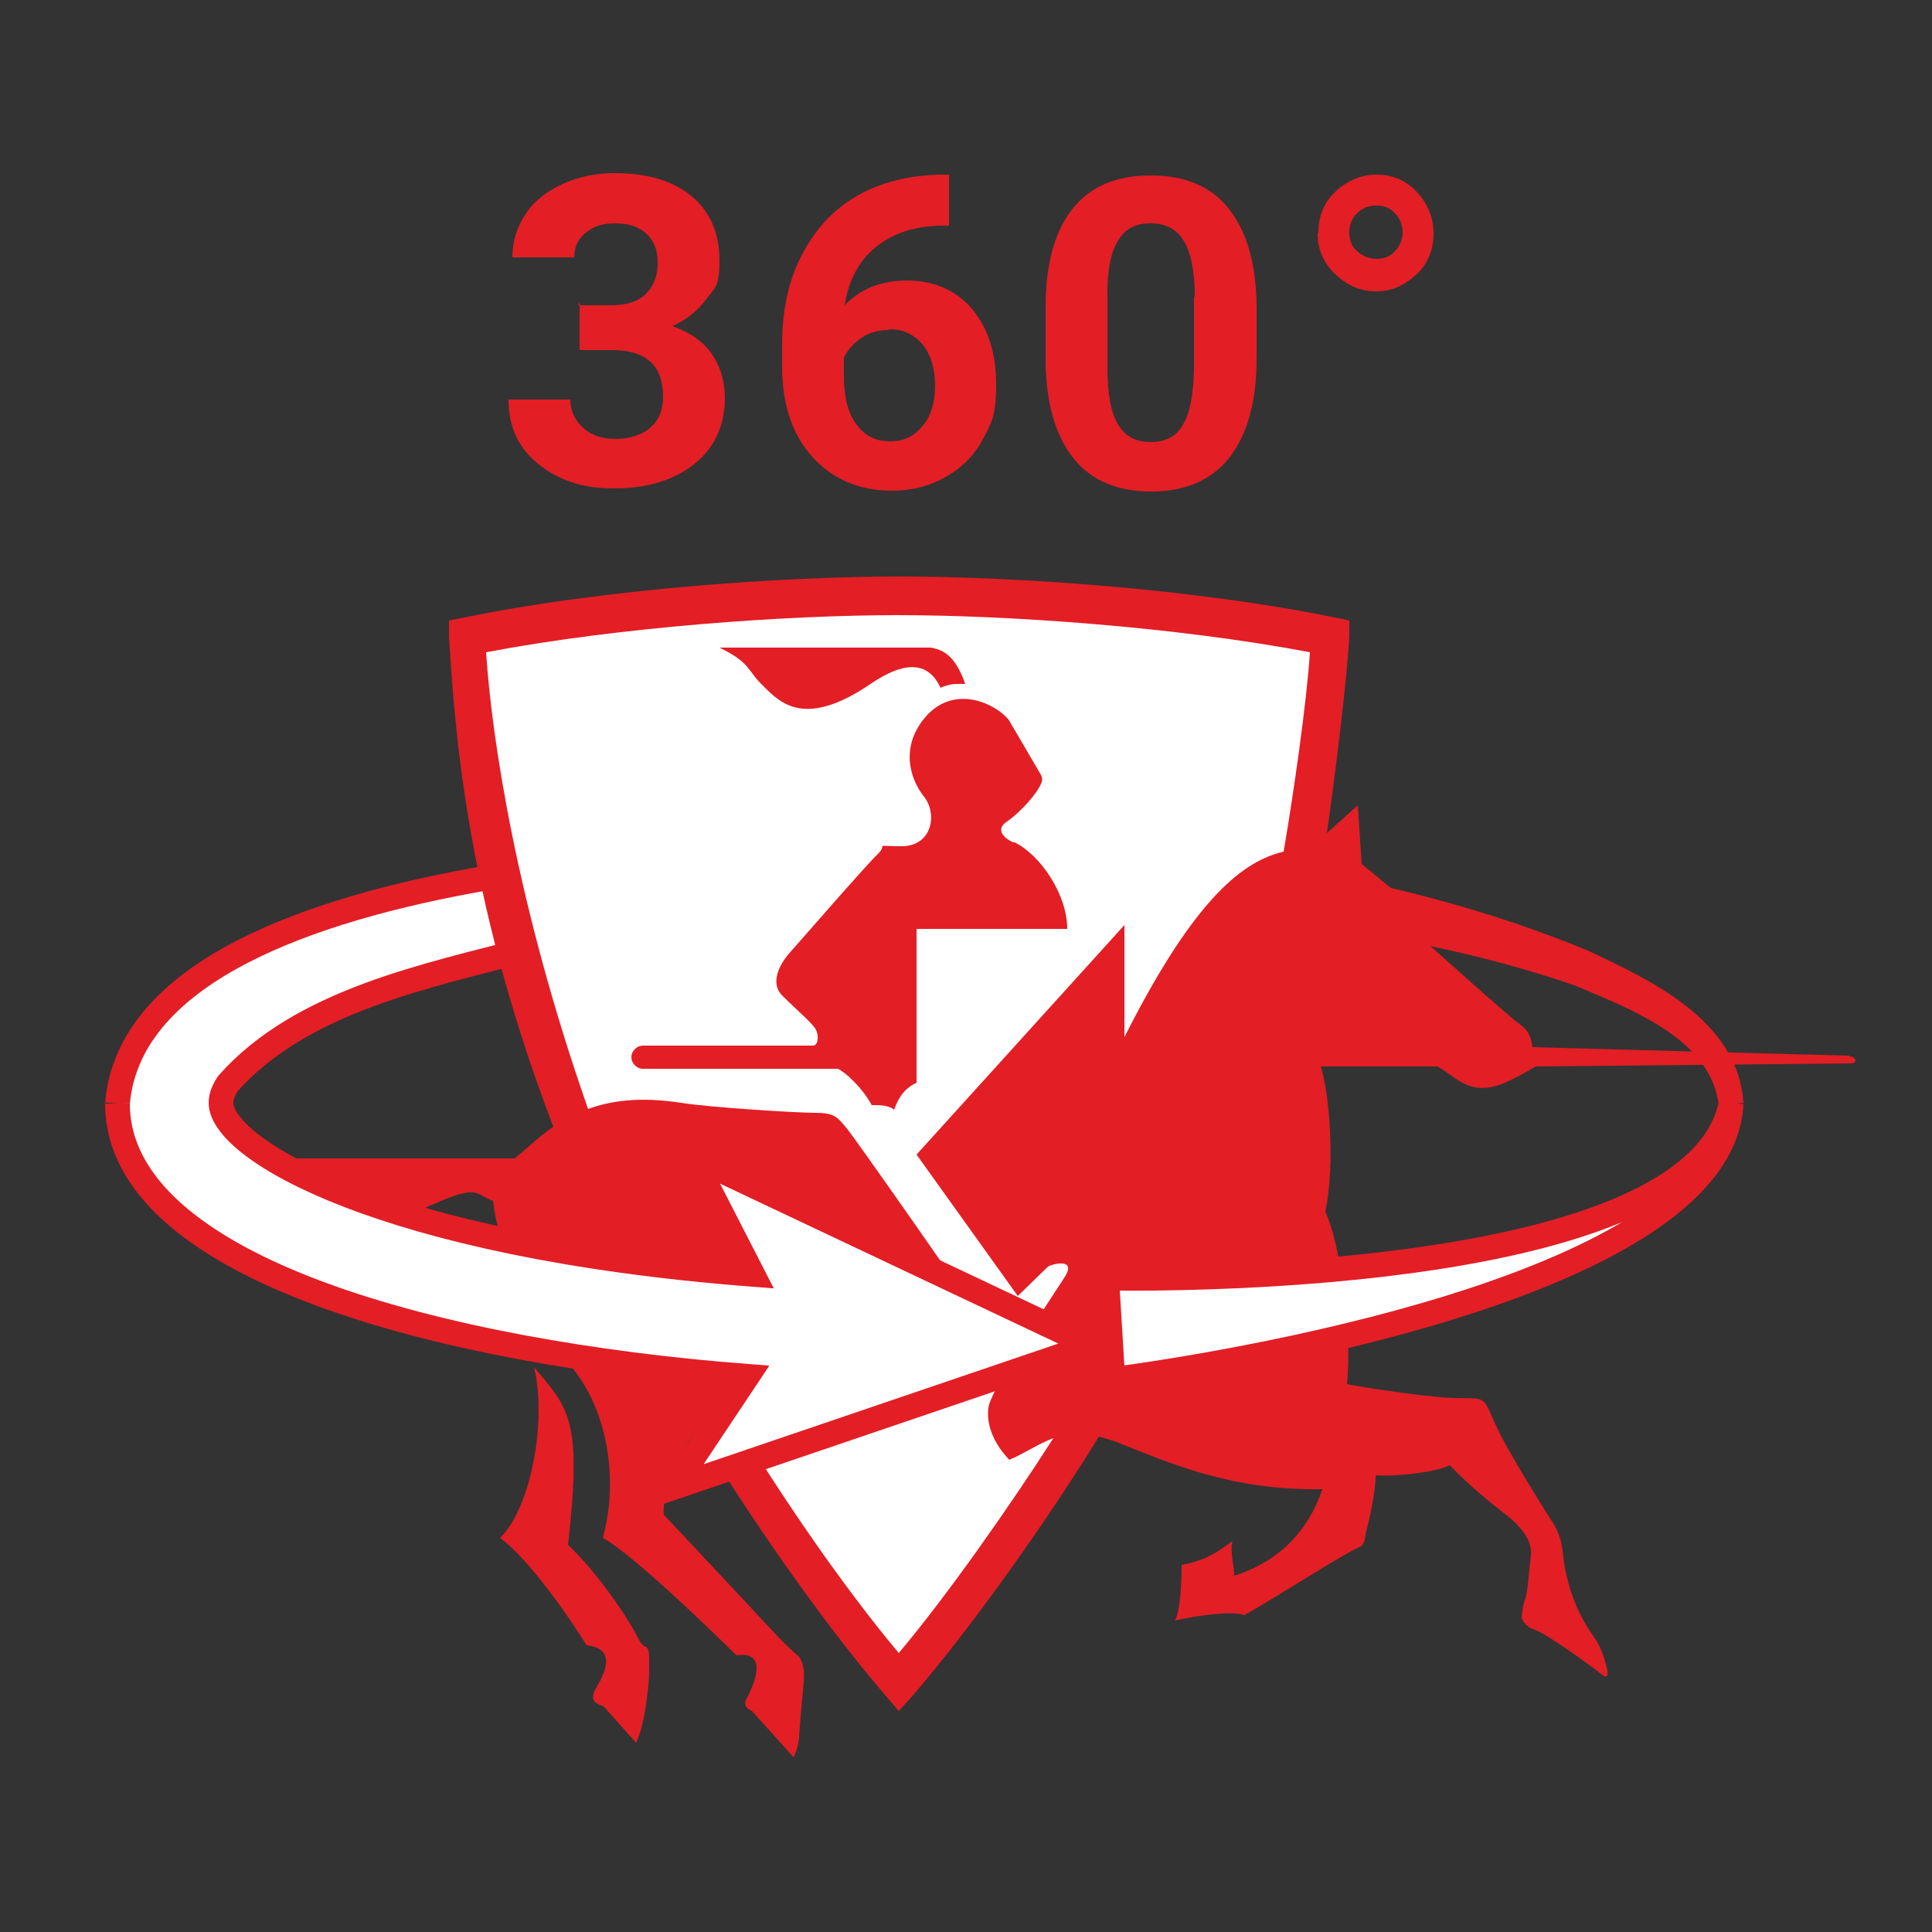 <?xml version="1.0" encoding="UTF-8"?>
<svg id="Layer_1" xmlns="http://www.w3.org/2000/svg" version="1.1" viewBox="0 0 250 250">
  <rect x="0" y="0" width="250" height="250" fill="#333333" stroke="none"/>
  <!-- Generator: Adobe Illustrator 29.1.0, SVG Export Plug-In . SVG Version: 2.1.0 Build 142)  -->
  <defs>
    <style>
      .st0, .st1 {
        fill: #fff;
      }

      .st2 {
        fill: #e31e25;
      }

      .st3 {
        isolation: isolate;
      }

      .st1 {
        stroke: #e31e25;
        stroke-miterlimit: 10;
        stroke-width: 3.2px;
      }
    </style>
  </defs>
  <path class="st1" d="M15.2,142.8c2.7-32,83.2-33.8,107.7-33.1,27.8,1.1,56.1,4.1,82,14.8,7.8,3.7,18.5,8.6,19.1,18.3-1.2-9.5-11.9-13.5-19.7-16.8-26-8.9-54.1-10.2-81.3-9.7-18.3.6-36.5,2.5-54.1,6.4-13.8,3.6-29.9,6.8-39.4,17.5-.8,1.2-.9,2-.9,2.6"/>
  <path class="st0" d="M116.3,216.9c-11.1-12.9-25.1-31.9-36.5-57.4-13.8-31-17.9-58.9-19.2-77.6,14.5-3.2,33-6,54.5-6.1,22.6-.1,41.9,2.8,56.8,6.1-1,16.8-4.2,40.3-14.3,66.6-12.1,31.8-29.1,54.5-41.3,68.3h0Z"/>
  <g class="st3">
    <path class="st2" d="M83.5,213.1c-.6-.4-.6-.5-1.5-2.2-.9-1.6-4.4-7.1-8.5-11,1.9-16.5,0-17.7-4.4-23,1.7,6.9-.4,18.3-4.4,22.1,3.7,2.7,9,10.3,11.2,13.9,3.9.4,2.4,3.6,1.3,5.4-1.1,1.8,0,2.2.9,2.5l4.2,4.7c1.3-2.5,1.7-8.5,1.7-8.7v-1.6c0-1.4,0-1.8-.5-2.2h0Z"/>
    <path class="st2" d="M98.8,88.8c2.2,2.2,5.4,5.5,14-.4,2.4-1.6,6.8-4,8.9.6,1.3-.6,2.2-.5,3.2-.5-1.4-4-3.1-4.4-4.4-4.7h-27.4c4.1,2,3.5,2.9,5.7,5h0Z"/>
    <path class="st2" d="M239.3,136.6c-.9,0-41-1.1-41-1.1-.2-1.6-.7-2.3-1.8-3.1-1.1-.7-12.2-10.7-12.2-10.7-.4-.7-.2-2-.2-2.9s-1.1-1.4-1.1-1.4l-6.8-5.6-.5-7.6-4,3.6c1-6.9,2.6-19.8,2.9-25.4v-2.1c.1,0-1.9-.4-1.9-.4-18-3.7-41.3-5.3-56.3-5.3s-38.3,1.6-56.3,5.3l-2,.4v2.1c.7,10.7,1.9,33.1,13.5,63.4-1.9,1.3-3.4,2.8-5,4.1H21.9c.9.2,4.6,1.5,6.5,3.8,8.3,10.6,21.4,4.9,27.5,2.2,6.1-2.7,5.5-1.4,7.9-.5.5,4.9,4.2,15.6,8.7,19.9,6.3,6,7.6,16.3,5.5,23.7,4.4,2.4,17.3,15.2,17.3,15.2,4.6-.7,1.8,4.7,1.3,5.6-.5.9.2,1.4.7,1.6l5.4,6s.6-1.3.7-2.5c0-.7.4-5.1.6-7.2.2-2.2-.4-3.2-.9-3.6-.5-.4-1.5-1.3-2.8-2.7-1.3-1.4-11.1-11.9-14.4-15.4-.3-2.5,1.6-7.6,4.3-10.9,6.7,11,15.9,24.4,24.3,34.2l1.8,2.1,1.9-2.1c7.9-9.2,17.4-22.7,24-33.4.7.2,1.5.4,2.3.7,6.8,2.7,14.8,6.3,26.6,6.1-1.3,4-4.4,9-11.4,11.2,0-1.4-.6-3.4-.2-4.5-2.2,1.6-3.5,2.5-6.6,3.1,0,2.4-.2,6.3-.9,7.2,3.1-.7,7.7-1.3,9-.7,4.8-2.7,12.9-8,15.1-8.9.6-.5.6-1.6.6-1.6,0,0,1.3-4.7,1.3-7.6,3.1.2,8.1-.5,9.6-1.3,2.6,2.7,5.3,4.9,7.4,6.5,2,1.6,3.3,3.4,3.1,5.1-.2,1.6-.4,4.7-.7,5.6-.4.9-.5,2.5-.5,2.5,0,0,.2,1.1,1.7,1.6,1.5.5,6.8,4.3,8.7,5.8.9.7.7-.5.7-.5,0,0-.5-2.7-1.7-4.3-1.1-1.6-3.5-5.1-4.1-11.2-.2-2-1.1-3.4-1.1-3.4,0,0-5.9-9.2-7.6-13-1.7-3.8-1.1-3.3-5.5-3.4-4.4-.2-12.9-1.6-13.7-1.8.7-6.9-.9-18.3-2.8-22.3,1.3-6.2.5-15.5-.6-18.8h15.1c2.6,1.4,4.3,4.3,9.4,1.8,1.5-.7,3.3-1.8,3.3-1.8l40.8-.4c.9,0,.7-.9-.2-.9h0ZM145.5,134.2v-14.5l-26.9,29.7,13.1,18.3,3.9-3.8c.7-.4,3.7-1.1,2.2,1.3-1.5,2.4-8.3,12.3-9.8,16.5,0,0-1.1,3.3,2.6,7.2,2.1-.9,3.8-2.1,5.7-2.8-5.3,8.3-13.6,20.2-20,27.8-7.8-9.3-16.5-22.2-22.7-32.7,6.6-7.6,6-8.7,7-14,3,2.2,3.1,7,1.1,10.9,4.8.2,10.9,0,18.1,2.9.7-5.1,3.9-8.9,6.8-10.8,0,0-16.1-23.2-17.2-24.4-1.1-1.3-1.5-1.8-3.9-1.8s-13.7-.7-17.4-1.3c-5.2-.8-9-.3-12,.8-9.3-26.5-12.5-48.3-13.2-59.1,17.4-3.3,39.1-4.8,53.3-4.8s35.9,1.5,53.3,4.8c-.4,6.4-2.1,18.2-3.4,25.8-5,1.2-11.3,5.5-20.7,24.2h0Z"/>
    <path class="st2" d="M131.1,109c-1.3-.6-2.3-1.7-.8-2.7,1.5-1,3.9-3.5,4.5-5.1.2-.5-.2-1.1-.2-1.1l-4.1-7c-1.9-2.2-6.9-4.4-10.5-.6-3.6,3.9-2.3,8.2-.5,10.5,1.9,2.3,1.1,6.5-2.8,6.5s-1.7-.4-3.1,1c-1.5,1.4-10.6,11.9-11.6,13-1,1.2-2.5,3.7-.7,5.4,1.8,1.8,3.6,3.3,4.2,4.2.5.8.4,2.2-.3,2.2h-22c-.8,0-1.5.7-1.5,1.5s.7,1.5,1.5,1.5h25.2c.8.3,3.1,2.3,4.4,4.7,1,0,2.2,0,2.9.6.5-1.4,1.2-2.7,2.9-3.5v-19.9h19.5c0-4.4-3.4-9.5-6.8-11.2h0Z"/>
  </g>
  <path class="st1" d="M15.2,142.8c0,21.5,42.5,32.3,81.5,35.3l-9.6,14.4,54.1-18.4-51.6-24.4,7.8,15.2c-47.9-3.7-68.8-16.2-68.8-22.2"/>
  <path class="st1" d="M224,142.8c-1.1,22.7-61.2,33.2-80,35.7l-.8-13.1c18,.2,76.5-1.2,80.8-22.6h0Z"/>
  <g>
    <path class="st2" d="M74.8,39.5h4.3c2,0,3.5-.5,4.5-1.5s1.5-2.3,1.5-4-.5-2.9-1.5-3.8c-1-.9-2.3-1.3-4-1.3s-2.8.4-3.8,1.2-1.5,1.9-1.5,3.2h-8c0-2.1.6-3.9,1.7-5.6,1.1-1.7,2.7-2.9,4.8-3.9,2-.9,4.3-1.4,6.7-1.4,4.3,0,7.6,1,10,3,2.4,2,3.6,4.8,3.6,8.3s-.6,3.5-1.7,5c-1.1,1.5-2.6,2.7-4.4,3.5,2.3.8,4,2,5.1,3.6,1.1,1.6,1.7,3.5,1.7,5.7,0,3.5-1.3,6.4-3.9,8.5-2.6,2.1-6.1,3.2-10.4,3.2s-7.3-1.1-9.9-3.2c-2.6-2.1-3.8-4.9-3.8-8.3h8c0,1.5.6,2.7,1.7,3.7,1.1,1,2.5,1.4,4.2,1.4s3.4-.5,4.5-1.5,1.6-2.3,1.6-4c0-4-2.2-6-6.6-6h-4.2v-6.2h0Z"/>
    <path class="st2" d="M122.8,22.7v6.5h-.8c-3.6,0-6.5,1-8.7,2.8s-3.5,4.3-4,7.5c2.1-2.2,4.8-3.2,8.1-3.2s6.3,1.2,8.4,3.7c2.1,2.5,3.1,5.8,3.1,9.8s-.6,4.9-1.7,7c-1.1,2.1-2.7,3.7-4.8,4.9s-4.4,1.8-7,1.8c-4.2,0-7.7-1.5-10.3-4.4-2.6-2.9-3.9-6.8-3.9-11.7v-2.8c0-4.3.8-8.2,2.5-11.5,1.7-3.3,4-5.9,7.1-7.7,3.1-1.8,6.7-2.7,10.8-2.8h1.3ZM115,42.7c-1.3,0-2.5.3-3.5,1s-1.8,1.5-2.3,2.6v2.4c0,2.6.5,4.7,1.6,6.2,1.1,1.5,2.5,2.2,4.4,2.2s3.1-.7,4.2-2c1.1-1.3,1.6-3.1,1.6-5.2s-.5-3.9-1.6-5.3c-1.1-1.3-2.5-2-4.3-2h0Z"/>
    <path class="st2" d="M162.6,46.5c0,5.5-1.2,9.7-3.5,12.7-2.3,2.9-5.7,4.4-10.1,4.4s-7.8-1.4-10.1-4.3c-2.3-2.9-3.5-7-3.6-12.3v-7.3c0-5.6,1.2-9.8,3.5-12.7,2.3-2.9,5.7-4.3,10.1-4.3s7.8,1.4,10.1,4.3c2.3,2.9,3.5,7,3.6,12.3v7.3h0ZM154.6,38.4c0-3.3-.5-5.7-1.4-7.2s-2.3-2.3-4.3-2.3-3.3.7-4.2,2.2c-.9,1.4-1.4,3.7-1.4,6.7v9.7c0,3.3.4,5.7,1.3,7.3.9,1.6,2.3,2.4,4.3,2.4s3.4-.8,4.2-2.3c.9-1.5,1.3-3.8,1.4-7v-9.5h0Z"/>
    <path class="st2" d="M170.6,30.1c0-2.1.7-3.9,2.2-5.3s3.3-2.2,5.3-2.2,3.8.7,5.2,2.2,2.2,3.3,2.2,5.4-.7,3.9-2.2,5.3-3.2,2.2-5.2,2.2-3.7-.7-5.3-2.2c-1.5-1.4-2.3-3.2-2.3-5.3ZM178.1,33.5c1,0,1.8-.3,2.4-1,.6-.6,1-1.5,1-2.4s-.3-1.8-1-2.5c-.6-.7-1.4-1-2.4-1s-1.8.3-2.5,1-1,1.5-1,2.5.3,1.8,1,2.4,1.5,1,2.5,1Z"/>
  </g>
</svg>